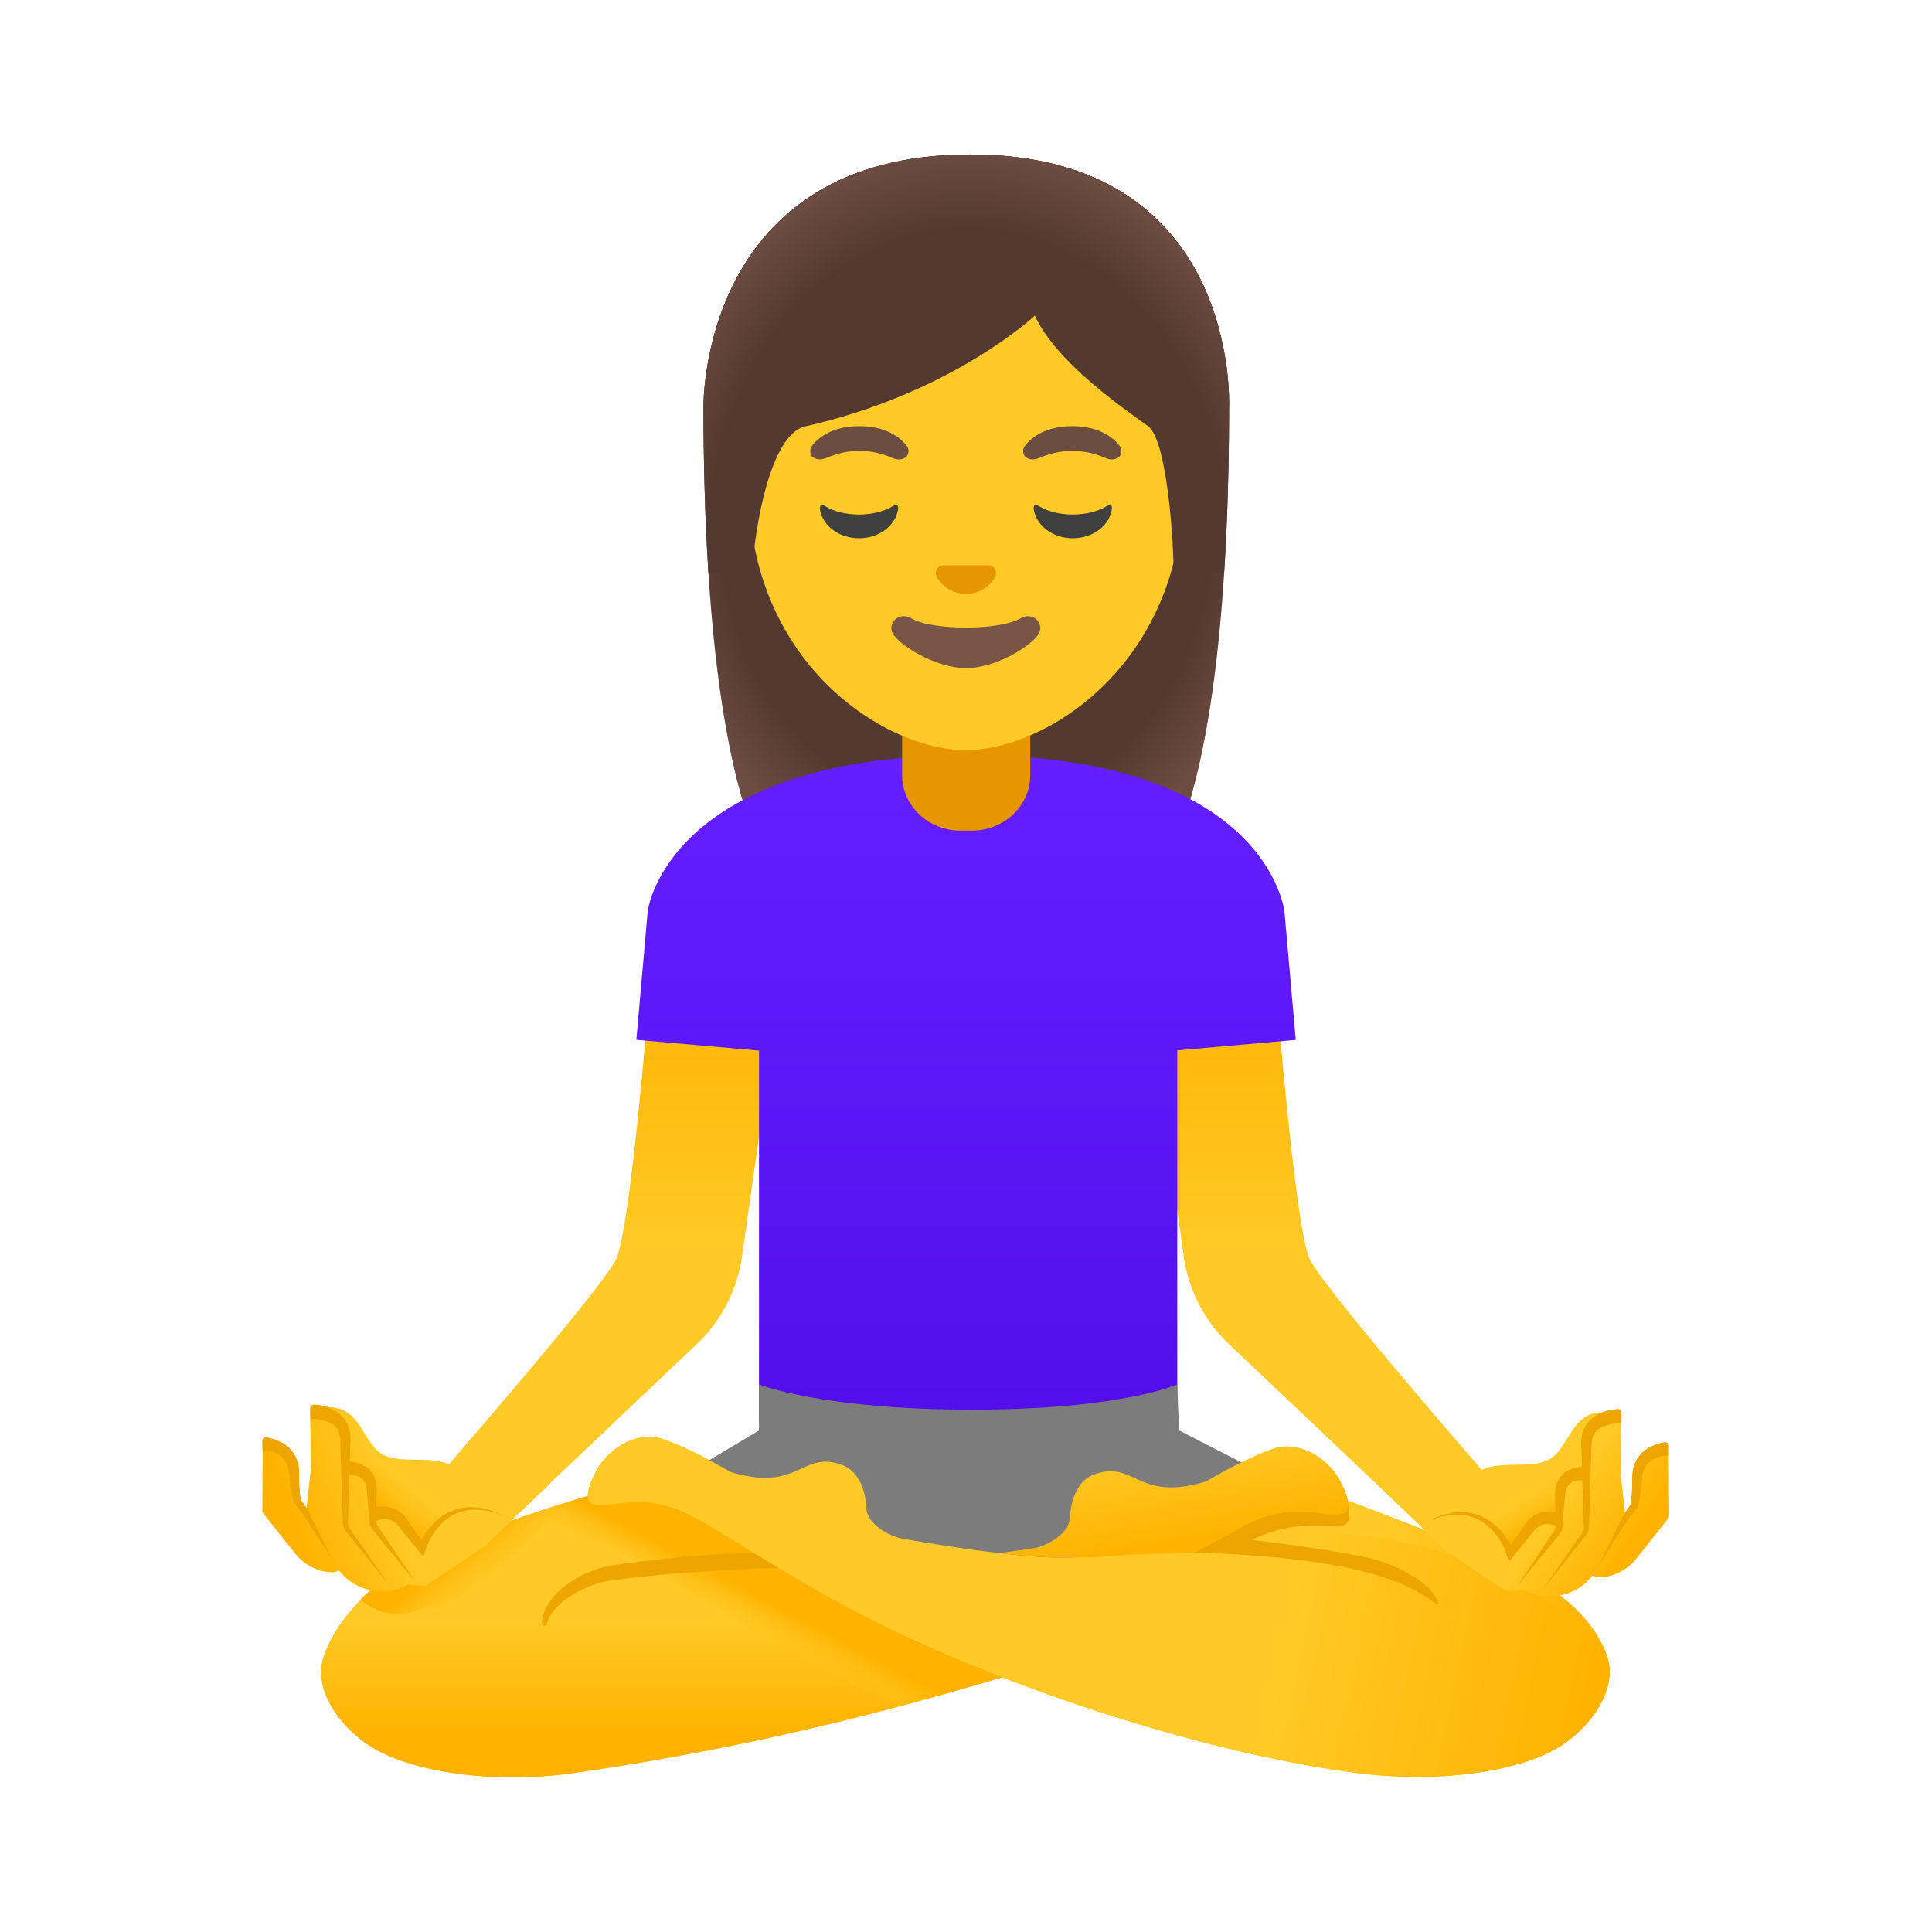 <svg width="56" height="56" viewBox="0 0 56 56" fill="none" xmlns="http://www.w3.org/2000/svg"><path d="M28.118 4.479c-7.79 0-7.727 7.201-7.727 7.314 0 4.663.357 11.254 2.224 13.844.739 1.026 2.17 1.085 2.17 1.085l3.224-.004 3.223.004s1.431-.059 2.17-1.085c1.867-2.594 2.224-9.181 2.224-13.844 0-.113.28-7.314-7.508-7.314" fill="#543930"/><path d="M28.118 4.479c-7.79 0-7.727 7.201-7.727 7.314 0 4.663.357 11.254 2.224 13.844.739 1.026 2.17 1.085 2.17 1.085l3.224-.004 3.223.004s1.431-.059 2.17-1.085c1.867-2.594 2.224-9.181 2.224-13.844 0-.113.28-7.314-7.508-7.314" fill="url(#a)"/><path d="m33.172 28.373 3.749-.537s.595 7.754 1.046 8.668c.45.914 5.362 6.537 5.362 6.537l-1.034 2.24-6.666-6.312a4.36 4.36 0 0 1-1.318-2.55z" fill="url(#b)"/><path d="m22.65 28.373-3.75-.537s-.594 7.754-1.045 8.668c-.451.918-5.363 6.537-5.363 6.537l1.035 2.24 6.66-6.312a4.36 4.36 0 0 0 1.32-2.55z" fill="url(#c)"/><path d="m37.558 30.142-.323-3.67c-.042-.502-.94-4.585-9.146-4.585-8.205 0-9.27 3.997-9.32 4.58l-.324 3.672 3.555.314v10.83h12.124V30.446z" fill="url(#d)"/><path d="M37.082 46.543c-2.59.447-4.834 1.128-7.358 1.878-1.135.339-2.33.688-3.64 1.038a81 81 0 0 1-9.41 1.93c-2.29.337-4.694 0-5.911-.751-.906-.56-1.703-1.669-1.388-2.61.346-1.042 1.38-2.2 2.839-2.897.602-.287 1.255-.56 1.928-.809 1.676-.626 3.457-1.135 4.791-1.485 1.272-.33 2.143-.513 2.143-.513 1.594-.35 3.064-.358 4.23.144 2.03.867 12.487 3.954 11.776 4.075" fill="url(#e)"/><path d="m16.41 43.611-1.893 1.84-1.645 1.127a.2.2 0 0 1-.14.043l-.416-.039a1.6 1.6 0 0 1-1.132.16 1.6 1.6 0 0 1-.73-.385 6.3 6.3 0 0 1 1.644-1.151c1.28-.623 2.792-1.179 4.204-1.626z" fill="url(#f)"/><path d="M45.196 50.635c-1.218.751-3.613 1.058-5.911.751-4.383-.583-9.78-2.364-13.65-4.25-2.197-1.07-4.102-2.35-5.202-2.983-.774-.447-1.389-.696-2.36-.591-.382.043-.506.07-.775.058-.544-.023-.062-.89-.062-.89.264-.615 1.147-1.319 2.014-1.007.868.31 1.91.937 1.91.937 1.98.614 2.069-.615 3.227-.206.58.202.712.894.727 1.283.02.42.658.809 1.078.867l2.718.323.373.043.972.116 2.956-2.1.408-.291 1.07-.758s.291.097.781.268c.152.05.323.113.513.179.802.28 1.898.669 3.073 1.104l.404.152c1.52.571 3.13 1.21 4.367 1.78 1.466.677 2.41 1.564 2.76 2.606.312.941-.485 2.05-1.391 2.61" fill="url(#g)"/><path d="m34.178 41.463-.058-1.334s-1.598.731-5.95.731c-4.351 0-6.171-.731-6.171-.731v1.334l-2.866 1.71 8.913 4.064 9.406-4.098z" fill="#7C7C7C"/><path d="M29.723 48.416c-1.136.339-2.33.689-3.64 1.039q-.786-.352-1.52-.708c-1.914-.937-3.668-2.007-4.943-2.788l-.097-.055c-.49-.303-.914-.564-1.268-.77-.712-.412-.996-.482-1.369-.482-.097 0-.194.008-.3.023l-.275.028c-.199.023-.428.054-.716.054-.074 0-.144-.004-.226-.008a2.14 2.14 0 0 1-1.228-.431c1.676-.627 3.457-1.136 4.79-1.486.164.078.327.171.498.268.358.21.801.479 1.3.786 1.263.774 2.99 1.835 4.864 2.75 1.233.602 2.59 1.19 4.029 1.741z" fill="url(#h)"/><path d="M15.703 47.047c.031-.397.276-.747.568-.992a3.1 3.1 0 0 1 1.56-.696l.54-.074c.361-.042.723-.09 1.085-.124.723-.078 1.45-.12 2.177-.144a22 22 0 0 1 2.19.027c.109.008.19.101.183.21a.194.194 0 0 1-.199.183H23.8a40 40 0 0 0-2.15.039 64 64 0 0 0-2.15.14 50 50 0 0 0-1.074.105l-.536.066c-.187.02-.327.043-.498.09a3.4 3.4 0 0 0-.922.427c-.28.19-.517.44-.622.762v.004a.073.073 0 0 1-.093.047c-.031-.008-.05-.039-.05-.07" fill="#EDA600"/><path d="M45.196 50.635c-1.218.751-3.613 1.058-5.911.751-3.216-.428-6.976-1.501-10.282-2.788a46 46 0 0 1-3.367-1.462c-2.197-1.07-4.103-2.35-5.203-2.983-.774-.447-1.389-.696-2.36-.591-.382.043-.506.07-.775.058-.544-.023-.062-.89-.062-.89.264-.615 1.147-1.319 2.014-1.007.868.31 1.91.937 1.91.937 1.98.614 2.069-.615 3.227-.206.58.202.712.894.727 1.283.02.42.658.809 1.078.867 0 0 1.108.198 2.314.358h.003l.199.023q.127.019.256.031c.288.035.572.063.84.086l.074.008h.02q.005.006.011 0h.004c.292.023.564.035.797.035q.553 0 1.078-.035c1.205-.074 2.317-.257 3.394-.413q.455-.07.902-.128h.004c1.07-.136 2.12-.21 3.216-.086 2.07.238 4.608.942 7.074 3.073.081.151.155.31.21.47.31.941-.486 2.05-1.392 2.61" fill="url(#i)"/><path d="M40.131 45.291c-.688-.249-2.683-.517-3.834-.653 0 0 .926-.564 2.4-.393.917.11.03-1.497.03-1.497s-2.274 1.24-3.048 1.688a5 5 0 0 1-.214.112l-.047.024q-.112.058-.237.128a17 17 0 0 0-.572.3q.389.012.778.03c2.567.129 5.06.471 6.226 1.463.035.027.093.015.082-.024-.117-.357-.592-.824-1.564-1.178" fill="#EDA600"/><path d="M38.823 43.9c-.265.011-.39-.016-.774-.062-.968-.102-1.583.147-2.357.595a6 6 0 0 1-.26.136c-.074.039-.156.081-.237.128a18 18 0 0 0-.63.33s-1.431-.003-2.03.051q-.182.017-.335.027c-.517.04-.836.04-1.477.04a10 10 0 0 1-.798-.036h-.035l-.073-.008c-.269-.023-.553-.05-.84-.085l.023-.004h.004l.8-.113.13-.02c.267-.034.621-.205.85-.435q.008-.006.009-.011a.5.5 0 0 0 .077-.086.6.6 0 0 0 .136-.334q.001-.03.008-.059c.027-.396.171-1.034.724-1.225 1.158-.404 1.244.82 3.223.21 0 0 1.042-.626 1.91-.937.867-.31 1.753.389 2.014 1.003 0 0 .066.117.12.261.094.257.168.618-.182.634" fill="url(#j)"/><path d="M48.369 42.063a.19.19 0 0 0-.086-.159.2.2 0 0 0-.179-.023c-.023.007-.525.186-.754.672a.2.2 0 0 0-.02.078l-.035.945c-.046.066-.116.16-.194.268l-.132-1.182.03-1.594a.2.2 0 0 0-.058-.148.2.2 0 0 0-.147-.054c-.012 0-.156.011-.33.07h-.044l-.038.004c-.028 0-.051.004-.078.007q-.044.005-.086.016c-.023.004-.043.012-.066.015a.6.6 0 0 0-.136.055l-.066.039c-.02.011-.035.023-.055.035q-.03.022-.054.047-.026.022-.05.046l-.047.047-.05.058-.036.043a1 1 0 0 0-.054.074c-.008.008-.012.02-.02.027-.237.346-.416.762-.774.898a2 2 0 0 1-.198.059c-.65.136-1.497-.117-1.987.447l.004.008q-.026.021-.05.05c-.133.16-.658-.14-.658-.14l-.984.688-.112-.105-.343-.322-.45.109 1.909 1.823 1.656 1.116a.18.18 0 0 0 .14.04l.412-.043a1.6 1.6 0 0 0 1.136.151c.323-.074.61-.249.824-.501l.05-.059.083.031q.028.011.058.016c.385.027.836-.179 1.104-.506l.937-1.178a.2.2 0 0 0 .043-.124z" fill="url(#k)"/><path d="M47.001 40.933v.07l-.007.257c-.21-.008-.455.03-.619.14-.175.105-.245.276-.245.525l-.046 1.516-.028.763a.5.5 0 0 1-.151.38l-.237.296-.95 1.19.868-1.248.222-.315c.081-.105.112-.183.1-.307l-.023-.763-.05-1.524a1.1 1.1 0 0 1 .054-.435c.05-.14.265-.58 1.007-.638.055.004.098.035.105.093m1.377.973v.027l-.004.257a.9.9 0 0 0-.44.1.6.6 0 0 0-.288.32c-.023.07-.038.151-.046.233l-.028.284c-.027.19-.05.37-.116.575l-.004.016-.012.015-.23.273-.882 1.38.735-1.478.004-.007.19-.276c.032-.156.043-.343.051-.522v-.272q.004-.16.043-.319a.95.95 0 0 1 .404-.529 1.4 1.4 0 0 1 .514-.182h.004a.114.114 0 0 1 .104.105" fill="#EDA600"/><path d="M42.46 43.918s1.451-1.428 3.4-1.276c0 0-.825-.039-.68 1.392 0 0-.576-.58-1.381.93-.004.004-.467-1.23-1.338-1.046" fill="url(#l)"/><path d="M45.929 42.914a.57.57 0 0 0-.37.05c-.1.059-.163.171-.186.32-.024.15-.031.337-.047.505l-.02.256c-.011.086-.003.168-.03.28-.032.11-.106.19-.156.25l-.163.201-.331.401-.657.805.58-.863.29-.432.145-.218c.05-.078.093-.132.1-.194.012-.055 0-.148 0-.237l-.003-.261c0-.179-.012-.342-.004-.533a.75.75 0 0 1 .284-.568.93.93 0 0 1 .626-.155z" fill="#EDA600"/><path d="M45.097 44.23a.57.57 0 0 0-.335-.046.48.48 0 0 0-.295.182l-.591.731-.14.175-.07-.21c-.14-.427-.44-.851-.872-1.042-.435-.198-.956-.12-1.403.07.431-.221.952-.354 1.446-.179.241.086.46.238.634.424.175.19.315.405.416.654l-.21-.035.533-.778a.83.83 0 0 1 .467-.335.94.94 0 0 1 .583.035z" fill="#EDA600"/><path d="M7.617 41.917a.19.19 0 0 1 .086-.16.2.2 0 0 1 .179-.023c.023.008.525.187.754.673q.019.035.02.078l.034.945.195.268.132-1.182-.031-1.594c0-.055.02-.11.062-.148a.2.2 0 0 1 .148-.055c.012 0 .155.012.33.07h.043l.04.004q.038.001.077.008l.085.015c.024.004.043.012.067.016q.038.011.077.027.03.011.059.027l.066.04c.02.011.035.023.054.034l.059.047q.027.023.05.047l.047.046q.029.03.05.059l.035.042q.031.038.055.074c.008.008.011.02.02.028.236.346.415.762.773.898q.093.035.198.058c.65.136 1.498-.117 1.987.447l-.003.008c.015.016.035.031.05.05.132.16.657-.14.657-.14l.98.689.11-.105.341-.323.451.11-1.909 1.823-1.656 1.116a.18.18 0 0 1-.14.039l-.413-.043a1.6 1.6 0 0 1-1.135.152 1.52 1.52 0 0 1-.825-.502l-.05-.058-.082.03a.3.3 0 0 1-.058.016c-.381.028-.836-.178-1.104-.505l-.938-1.178a.2.2 0 0 1-.042-.125z" fill="url(#m)"/><path d="M7.602 41.765v.027l.003.257a.9.9 0 0 1 .44.101c.132.07.233.179.288.319.023.07.039.152.046.233l.028.284c.027.19.05.37.116.576l.004.015.012.016.23.272.882 1.38-.735-1.477-.004-.008-.19-.276a4 4 0 0 1-.051-.521v-.272a1.5 1.5 0 0 0-.043-.32.94.94 0 0 0-.408-.528 1.4 1.4 0 0 0-.513-.183h-.004a.11.11 0 0 0-.101.105" fill="#EDA600"/><path d="M13.532 43.78s-1.451-1.426-3.4-1.275c0 0 .825-.038.681 1.393 0 0 .576-.58 1.38.929 0 .004.468-1.229 1.338-1.046" fill="url(#n)"/><path d="M10.066 42.767a.57.57 0 0 1 .37.05c.1.06.163.172.186.32.024.151.031.338.047.505l.02.257c.011.085.003.167.03.28.032.109.105.19.156.249l.163.202.33.4.658.805-.58-.863-.291-.431-.144-.218c-.05-.078-.093-.133-.101-.195-.012-.054 0-.148 0-.237l.004-.26c0-.18.011-.343.004-.533a.75.75 0 0 0-.284-.568.93.93 0 0 0-.626-.156z" fill="#EDA600"/><path d="M10.91 44.086a.57.57 0 0 1 .334-.047.5.5 0 0 1 .295.183l.591.73.14.176.07-.21c.14-.428.44-.852.871-1.042.436-.199.957-.12 1.404.07-.431-.222-.952-.354-1.446-.18a1.6 1.6 0 0 0-.634.425 2.2 2.2 0 0 0-.42.653l.21-.035-.533-.778a.83.83 0 0 0-.466-.334.94.94 0 0 0-.584.035zm-1.918-3.28v.07l.008.257c.21-.008.455.031.618.14.175.105.245.276.245.525l.047 1.516.027.763a.5.5 0 0 0 .152.38l.237.296.949 1.19-.867-1.248-.222-.315c-.082-.105-.113-.183-.101-.307l.023-.763.05-1.524a1.1 1.1 0 0 0-.054-.435c-.05-.14-.264-.58-1.007-.638-.054.004-.097.039-.105.093" fill="#EDA600"/><path d="M28.003 20.502h-1.855v1.964c0 .886.755 1.61 1.688 1.61h.338c.93 0 1.688-.72 1.688-1.61v-1.964z" fill="#E59600"/><path d="M27.995 6.508c-3.267 0-6.292 2.426-6.292 7.579 0 4.137 2.563 6.583 4.791 7.373.533.186 1.046.284 1.501.284.451 0 .96-.094 1.49-.28 2.232-.786 4.802-3.236 4.802-7.377 0-5.149-3.025-7.58-6.292-7.58" fill="#FFCA28"/><path d="M29.574 17.925c-.6.354-2.56.354-3.154 0-.342-.206-.692.11-.552.42.14.308 1.209 1.02 2.135 1.02s1.979-.712 2.119-1.02c.14-.31-.206-.622-.549-.42" fill="#795548"/><path d="M28.718 16.398a.3.3 0 0 0-.059-.015h-1.326a.3.3 0 0 0-.058.015.224.224 0 0 0-.128.308.94.94 0 0 0 .851.505.93.93 0 0 0 .852-.505.227.227 0 0 0-.133-.308" fill="#E59600"/><path d="M24.9 14.914c-.39 0-.74-.094-.984-.245-.105-.067-.163-.028-.148.097.07.47.552.836 1.132.836s1.057-.366 1.131-.836c.02-.12-.042-.16-.147-.097-.245.147-.595.245-.984.245m6.196 0c-.389 0-.739-.094-.984-.245-.105-.067-.167-.028-.147.097.07.47.552.836 1.131.836.58 0 1.058-.366 1.132-.836.02-.12-.043-.16-.148-.097-.241.147-.591.245-.984.245" fill="#404040"/><path d="M26.282 12.925c-.175-.233-.584-.572-1.373-.572-.79 0-1.198.339-1.373.572a.244.244 0 0 0-.004.296c.05.066.198.128.362.074s.482-.222 1.015-.226c.533.004.851.167 1.015.226s.31-.008.361-.074a.245.245 0 0 0-.003-.296m6.171 0c-.175-.233-.583-.572-1.372-.572s-1.198.339-1.373.572a.245.245 0 0 0-.004.296c.05.066.198.128.362.074s.482-.222 1.015-.226c.532.004.851.167 1.015.226s.31-.008.361-.074a.245.245 0 0 0-.004-.296" fill="#6D4C41"/><path d="M28.118 4.479c-7.79 0-7.727 7.201-7.727 7.314 0 1.474.035 3.138.144 4.81l1.275-.004c-.012-.552.377-3.982 1.536-4.242 4.247-.953 6.65-3.208 6.65-3.208.626 1.365 2.578 2.695 3.278 3.2.575.416.75 3.523.743 4.25h1.462l.004-.03c.105-1.661.14-3.318.14-4.78.004-.109.284-7.31-7.505-7.31" fill="#543930"/><path d="M28.118 4.479c-7.79 0-7.727 7.201-7.727 7.314 0 1.474.035 3.138.144 4.81l1.275-.004c-.012-.552.377-3.982 1.536-4.242 4.247-.953 6.65-3.208 6.65-3.208.626 1.365 2.578 2.695 3.278 3.2.575.416.75 3.523.743 4.25h1.462l.004-.03c.105-1.661.14-3.318.14-4.78.004-.109.284-7.31-7.505-7.31" fill="url(#o)"/><defs><linearGradient id="b" x1="38.249" y1="27.838" x2="38.249" y2="45.284" gradientUnits="userSpaceOnUse"><stop stop-color="#FFB300"/><stop offset=".5" stop-color="#FFCA28"/></linearGradient><linearGradient id="c" x1="17.574" y1="27.838" x2="17.574" y2="45.284" gradientUnits="userSpaceOnUse"><stop stop-color="#FFB300"/><stop offset=".5" stop-color="#FFCA28"/></linearGradient><linearGradient id="d" x1="28" y1="21.799" x2="28" y2="40.641" gradientUnits="userSpaceOnUse"><stop stop-color="#651FFF"/><stop offset=".705" stop-color="#5914F2"/><stop offset="1" stop-color="#530EEB"/></linearGradient><linearGradient id="e" x1="23.21" y1="50.331" x2="23.21" y2="40.886" gradientUnits="userSpaceOnUse"><stop stop-color="#FFB300"/><stop offset=".377" stop-color="#FFCA28"/></linearGradient><linearGradient id="f" x1="13.393" y1="44.941" x2="15.347" y2="47.352" gradientUnits="userSpaceOnUse"><stop stop-color="#FFB300"/><stop offset=".5" stop-color="#FFCA28" stop-opacity="0"/></linearGradient><linearGradient id="g" x1="17.039" y1="46.575" x2="46.656" y2="46.575" gradientUnits="userSpaceOnUse"><stop offset=".778" stop-color="#FFCA28"/><stop offset="1" stop-color="#FFB300"/></linearGradient><linearGradient id="h" x1="21.979" y1="46.279" x2="20.792" y2="48.505" gradientUnits="userSpaceOnUse"><stop stop-color="#FFB300"/><stop offset=".5" stop-color="#FFCA28" stop-opacity="0"/></linearGradient><linearGradient id="i" x1="46.042" y1="49.385" x2="18.637" y2="43.551" gradientUnits="userSpaceOnUse"><stop stop-color="#FFB300"/><stop offset=".338" stop-color="#FFCA28"/></linearGradient><linearGradient id="j" x1="34.153" y1="45.103" x2="33.439" y2="40.417" gradientUnits="userSpaceOnUse"><stop offset=".078" stop-color="#FFB300"/><stop offset=".693" stop-color="#FFCA28"/></linearGradient><linearGradient id="k" x1="47.178" y1="44.822" x2="43.179" y2="42.07" gradientUnits="userSpaceOnUse"><stop stop-color="#FFB300"/><stop offset=".5" stop-color="#FFCA28"/></linearGradient><linearGradient id="l" x1="44.691" y1="44.137" x2="44.058" y2="43.119" gradientUnits="userSpaceOnUse"><stop stop-color="#FFB300"/><stop offset="1" stop-color="#FFCA28" stop-opacity="0"/></linearGradient><linearGradient id="m" x1="8.544" y1="44.197" x2="14.267" y2="41.959" gradientUnits="userSpaceOnUse"><stop stop-color="#FFB300"/><stop offset=".5" stop-color="#FFCA28"/></linearGradient><linearGradient id="n" x1="11.239" y1="43.88" x2="12.106" y2="42.806" gradientUnits="userSpaceOnUse"><stop stop-color="#FFB300"/><stop offset="1" stop-color="#FFCA28" stop-opacity="0"/></linearGradient><radialGradient id="a" cx="0" cy="0" r="1" gradientUnits="userSpaceOnUse" gradientTransform="matrix(9.027 0 0 10.743 28.009 15.03)"><stop offset=".794" stop-color="#6D4C41" stop-opacity="0"/><stop offset="1" stop-color="#6D4C41"/></radialGradient><radialGradient id="o" cx="0" cy="0" r="1" gradientUnits="userSpaceOnUse" gradientTransform="matrix(9.455 0 0 11.474 28.072 15.796)"><stop offset=".794" stop-color="#6D4C41" stop-opacity="0"/><stop offset="1" stop-color="#6D4C41"/></radialGradient></defs></svg>